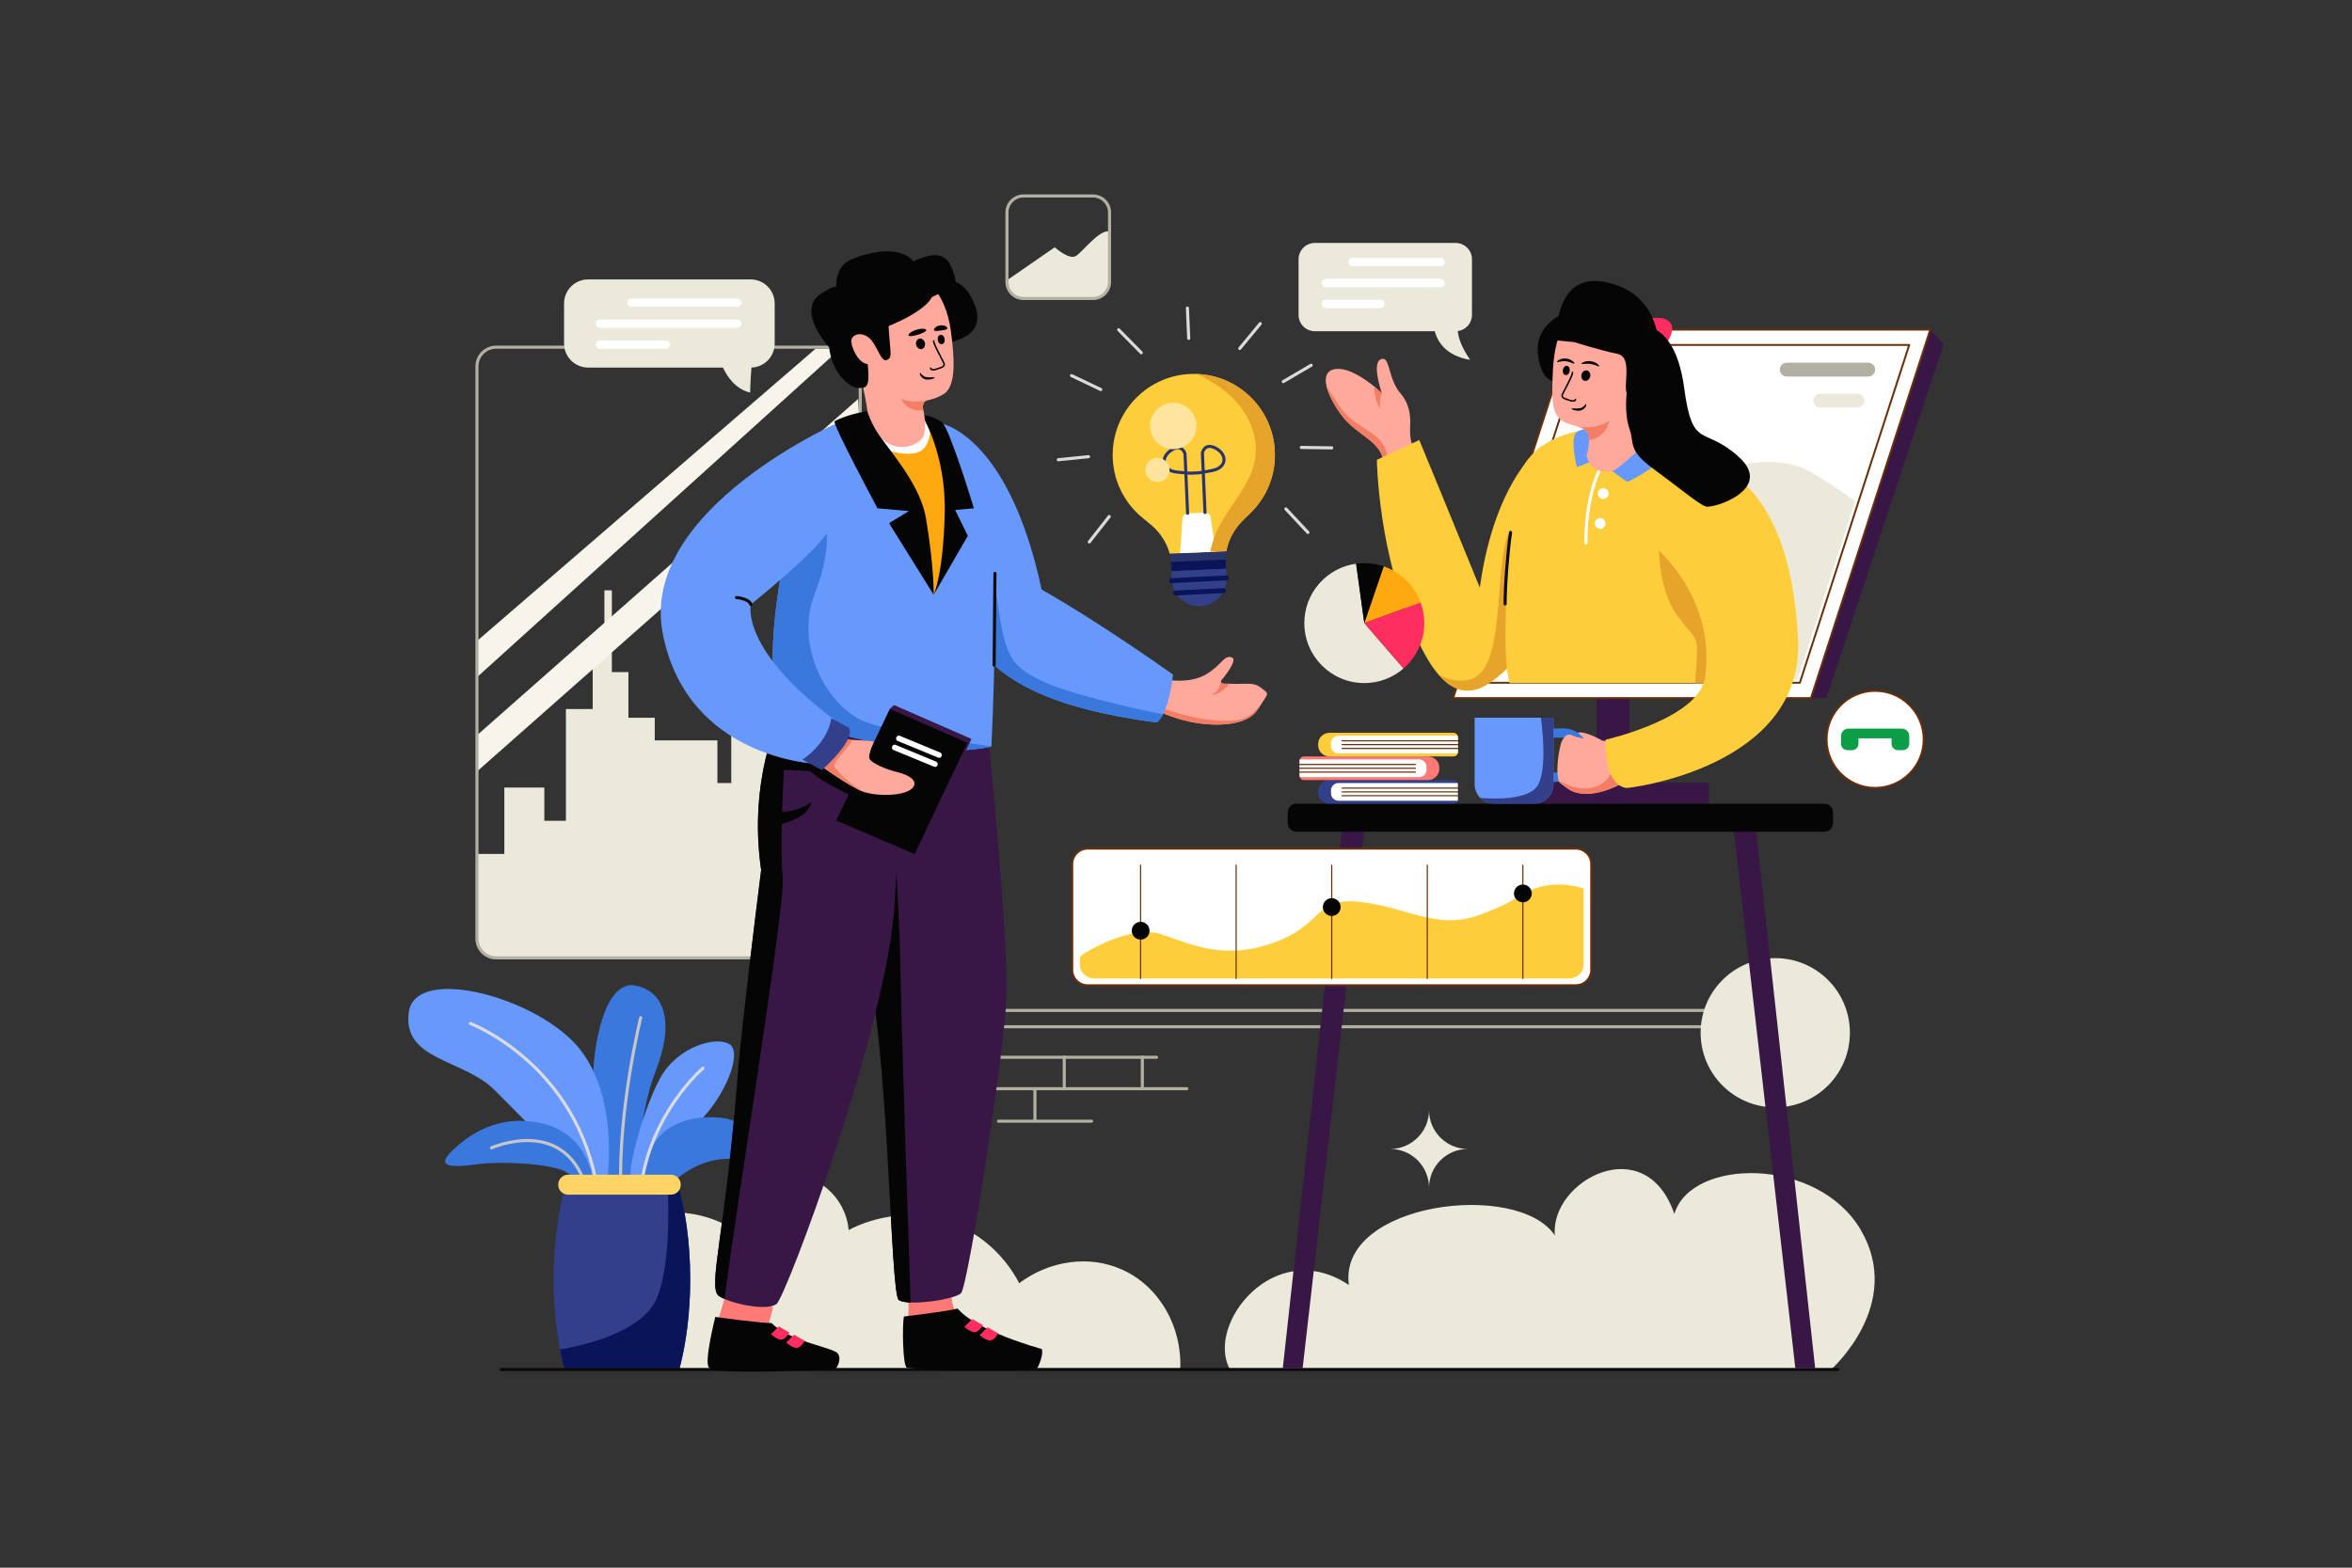 <?xml version="1.0" encoding="utf-8"?>
<!-- Generator: Adobe Illustrator 27.5.0, SVG Export Plug-In . SVG Version: 6.00 Build 0)  -->
<svg version="1.1" xmlns="http://www.w3.org/2000/svg" xmlns:xlink="http://www.w3.org/1999/xlink" x="0px" y="0px"
	 viewBox="0 0 6000 4000" style="enable-background:new 0 0 6000 4000;" xml:space="preserve">
<rect x="0" y="0" width="6000" height="4000" fill="#333333" stroke="none"/>
<g id="BG">
	
		<rect x="1000" y="-1000" transform="matrix(-1.836970e-16 1 -1 -1.836970e-16 5000 -1000)" style="fill:none;" width="4000" height="6000"/>
</g>
<g id="Layer_1">
	<g>
		<path style="fill:#EBE9DA;" d="M2830.479,590.506v128.881c0,23.385-18.96,42.346-42.346,42.346h-177.032
			c-23.385,0-42.346-18.961-42.346-42.346v-3.282l3.863-3.567l118.021-81.667c0,0,35.852,32.757,53.748,22.43
			C2761.19,643.594,2803.714,585.037,2830.479,590.506z"/>
		
			<line style="fill:none;stroke:#B2B0A1;stroke-width:7.884;stroke-linecap:round;stroke-linejoin:round;stroke-miterlimit:10;" x1="2469.404" y1="2619.709" x2="4671.363" y2="2619.709"/>
		
			<line style="fill:none;stroke:#B2B0A1;stroke-width:7.884;stroke-linecap:round;stroke-linejoin:round;stroke-miterlimit:10;" x1="2554.164" y1="2578.212" x2="4659.721" y2="2578.212"/>
		<g>
			
				<line style="fill:none;stroke:#B2B0A1;stroke-width:7.884;stroke-linecap:round;stroke-linejoin:round;stroke-miterlimit:10;" x1="2533.001" y1="2697.698" x2="2950.298" y2="2697.698"/>
			
				<line style="fill:none;stroke:#B2B0A1;stroke-width:7.884;stroke-linecap:round;stroke-linejoin:round;stroke-miterlimit:10;" x1="2525.976" y1="2777.786" x2="3027.575" y2="2777.786"/>
			
				<line style="fill:none;stroke:#B2B0A1;stroke-width:7.884;stroke-linecap:round;stroke-linejoin:round;stroke-miterlimit:10;" x1="2547.051" y1="2860.683" x2="2784.503" y2="2860.683"/>
			
				<line style="fill:none;stroke:#B2B0A1;stroke-width:7.884;stroke-linecap:round;stroke-linejoin:round;stroke-miterlimit:10;" x1="2714.954" y1="2774.625" x2="2714.954" y2="2696.645"/>
			
				<line style="fill:none;stroke:#B2B0A1;stroke-width:7.884;stroke-linecap:round;stroke-linejoin:round;stroke-miterlimit:10;" x1="2640.135" y1="2777.786" x2="2640.135" y2="2858.927"/>
			
				<line style="fill:none;stroke:#B2B0A1;stroke-width:7.884;stroke-linecap:round;stroke-linejoin:round;stroke-miterlimit:10;" x1="2914.118" y1="2696.645" x2="2914.118" y2="2777.786"/>
		</g>
		<path style="fill:#EBE9DA;" d="M1264.938,2444.034h881.313c26.624,0,48.208-21.583,48.208-48.207v-365.033l-220.282-188.195
			h-108.787v155.287h-35.293v-108.696h-159.818v-57.907h-67.193v-116.349h-42.253v-208.683h-19.027v128.922l-29.77,29.77v144.256
			h-68.408v285.039h-55.054v-84.708h-102.031v169.416h-69.812v216.88C1216.731,2422.45,1238.314,2444.034,1264.938,2444.034z"/>
		<polygon style="fill:#F7F5EB;" points="1216.731,1876.113 2189.141,1017.899 2194.458,1104.494 1216.731,1968.507 		"/>
		<polygon style="fill:#F7F5EB;" points="1216.731,1635.6 2080.438,889.906 2144.148,889.083 1216.731,1727.993 		"/>
		<circle style="fill:#EBE9DA;" cx="4528.722" cy="2635.099" r="190.406"/>
		
			<path style="fill:none;stroke:#B2B0A1;stroke-width:7.884;stroke-linecap:round;stroke-linejoin:round;stroke-miterlimit:10;" d="
			M2145.541,2444.034h-879.892c-27.017,0-48.918-21.901-48.918-48.918V934.771c0-27.017,21.901-48.918,48.918-48.918h879.892
			c27.017,0,48.918,21.901,48.918,48.918v1460.345C2194.458,2422.133,2172.557,2444.034,2145.541,2444.034z"/>
		<path style="fill:#EBE9DA;" d="M3718.89,844.766c1.321,15.689,8.357,39.882,31.545,73.379
			c-63.76-10.348-84.012-48.801-90.428-73.024h-305.735c-22.981,0-41.617-18.626-41.617-41.607V661.516
			c0-22.981,18.635-41.617,41.617-41.617h359.148c22.981,0,41.607,18.635,41.607,41.617v141.998
			C3755.028,824.643,3739.29,842.086,3718.89,844.766z"/>
		<path style="fill:#EBE9DA;" d="M3137.516,3493.628h1534.305c0,0,185.465-164.39,75.872-354.07
			c-109.593-189.68-434.158-185.465-476.309-42.151c-74.522-216.753-317.985-83.857-304.894,54.797
			c-95.192-141.909-553.981-83.582-525.485,126.454C3251.324,3152.203,3074.289,3379.82,3137.516,3493.628z"/>
		<rect x="4072.922" y="1779.478" style="fill:#381746;" width="84.302" height="272.578"/>
		<rect x="3871.299" y="1997.259" style="fill:#381746;" width="487.549" height="53.392"/>
		<path style="fill:#FFA99C;" d="M3609.06,1147.948c0,0-13.663,26.526-67.25,35.299c-3.826,0.635-7.846,1.171-12.082,1.601
			c-0.917-58.116-68.119-72.989-106.082-123.609c-20.592-27.453-35.953-56.262-40.364-78.786
			c-4.489-22.885,2.352-39.271,26.525-41.135c32-2.459,72.608,25.862,96.108,44.99c11.467,9.339,18.854,16.483,19.187,16.805
			c-0.43-1.249-30.185-86.71,2.781-87.617c17.557-0.488,14.961,54.114,45.019,88.603c29.697,34.079,24.603,75.672,24.164,92.194
			C3596.149,1131.348,3609.06,1147.948,3609.06,1147.948z"/>
		<path style="fill:#F47D65;" d="M3541.81,1183.247c-3.826,0.635-7.846,1.171-12.082,1.601
			c-0.917-58.116-68.119-72.989-106.082-123.609c-20.592-27.453-35.953-56.262-40.364-78.786
			c6.763,13.214,39.545,67.18,59.932,83.78c39.895,32.469,79.77,44.757,92.76,83.716
			C3541.078,1165.251,3542.308,1175.899,3541.81,1183.247z"/>
		<polygon style="fill:#381746;" points="4659.235,1781.119 3746.483,1781.119 4050.734,841.121 4924.129,841.121 4958.449,878.468 
					"/>
		
			<polygon style="fill:#FFFFFF;stroke:#692F0A;stroke-width:4.927;stroke-linecap:round;stroke-linejoin:round;stroke-miterlimit:10;" points="
			4924.133,841.125 4619.876,1781.117 3707.128,1781.117 3737.259,1688.028 3933.202,1082.637 4011.374,841.125 		"/>
		<path style="fill:#FF2D60;" d="M4212.075,812.279c0,0,43.175-8.635,52.427,17.887s-33.307,73.398-33.307,73.398l-38.241-60.445
			L4212.075,812.279z"/>
		
			<polygon style="fill:#FFFFFF;stroke:#692F0A;stroke-width:4.927;stroke-linecap:round;stroke-linejoin:round;stroke-miterlimit:10;" points="
			4870.463,880.165 4740.932,1280.339 4591.484,1742.076 3760.793,1742.076 4039.772,880.165 		"/>
		<path style="fill:#EBE9DA;" d="M4732.541,1278.849l-147.256,454.965h-230.221c-71.798-89.568-173.552-295.25-173.552-295.25
			l-12.701-147.373c0,0,296.843-175.513,448.565-87.926C4661.84,1228.939,4700.332,1254.933,4732.541,1278.849z"/>
		<path style="fill:#EBE9DA;" d="M2862.964,3239.616c-83.752-37.898-185-23.866-262.98,34.487
			c-10.68-20.885-61.749-115.177-177.541-156.051c-129.676-45.775-239.82,10.995-257.537,20.505
			c-7.414-84.778-81.095-146.637-159.29-140.896c-69.551,5.107-128.874,62.682-136.642,137.332
			c-118.336-70.785-268.65-48.282-355.535,48.907c-74.335,83.15-89.866,207.127-38.623,311.134h1535.989
			C3016.228,3384.384,2956.978,3282.157,2862.964,3239.616z"/>
		<g>
			<path style="fill:#3A78DD;" d="M1623.354,3026.256c0,0,3.875-178.23,49.14-293.008c45.265-114.778,29.431-200.458-49.14-218.24
				c-78.571-17.782-111.307,144.281-111.307,255.624s35.161,255.624,35.161,255.624H1623.354z"/>
			<path style="fill:#6799FC;" d="M1661.603,3033.934c0,0,58.389-108.546,124.053-174.21
				c65.663-65.663,109.625-175.632,74.363-195.99c-35.261-20.358-131.403,7.602-174.582,84.871s-83.774,228.349-76.649,261.689
				c7.125,33.34,7.125,33.34,7.125,33.34L1661.603,3033.934z"/>
			<path style="fill:#3A78DD;" d="M1712.933,3021.153c0,0,66.408-74.633,165.02-63.182s42.611-94.635-30.715-104.944
				s-192.375,6.466-203.691,145.494C1661.329,3004.987,1712.933,3021.153,1712.933,3021.153z"/>
			<path style="fill:#6799FC;" d="M1547.208,3026.256c0,0,36.373-210.209-64.26-344.563
				c-100.633-134.354-423.144-222.862-440.118-99.193c-16.974,123.669,139.184,119.141,218.884,198.841
				c79.7,79.7,250.333,252.593,250.333,252.593L1547.208,3026.256z"/>
			<path style="fill:#3A78DD;" d="M1512.047,3010.294c0,0-9.7-113.77-124.882-142.869s-195.76,30.768-236.427,71.434
				c-40.667,40.667,6.062,40.111,67.897,31.624c61.835-8.487,188.948-1.013,224.303,19.399
				c35.354,20.412,35.354,36.374,35.354,36.374L1512.047,3010.294z"/>
			
				<path style="fill:none;stroke:#DBDBDD;stroke-width:7.884;stroke-linecap:round;stroke-linejoin:round;stroke-miterlimit:10;" d="
				M1793.272,2725.541c0,0-135.732,115.21-158.768,309.202"/>
			
				<path style="fill:none;stroke:#C6C6C7;stroke-width:7.884;stroke-linecap:round;stroke-linejoin:round;stroke-miterlimit:10;" d="
				M1634.504,2596.645c0,0-57.389,230.365-50.923,437.289"/>
			
				<path style="fill:none;stroke:#C6C6C7;stroke-width:7.884;stroke-linecap:round;stroke-linejoin:round;stroke-miterlimit:10;" d="
				M1253.796,2928.856c0,0,193.991-87.296,245.723,114.778"/>
			
				<path style="fill:none;stroke:#DBDBDD;stroke-width:7.884;stroke-linecap:round;stroke-linejoin:round;stroke-miterlimit:10;" d="
				M1200.014,2611.476c0,0,274.815,103.893,325.086,428.979"/>
			<path style="fill:#323F8B;" d="M1726.156,3010.294h-279.338c-21.736,70.787-34.605,158.639-34.605,253.815
				c0,64.029,5.828,124.736,16.271,179.162c3.439,17.977,7.395,35.259,11.799,51.763h292.417
				c17.739-66.458,28.063-145.75,28.063-230.924C1760.762,3168.933,1747.892,3081.081,1726.156,3010.294z"/>
			<path style="fill:#091558;" d="M1726.156,3010.294h-23.607c3.787,70.084,7.132,220.445-26.827,301.698
				c-37.055,88.657-192.178,122.072-247.239,131.279c3.439,17.977,7.395,35.259,11.799,51.763h292.417
				c17.739-66.458,28.063-145.75,28.063-230.924C1760.762,3168.933,1747.892,3081.081,1726.156,3010.294z"/>
			<path style="fill:#FFD467;" d="M1711.456,3048.214H1449.24c-13.897,0-25.163-11.266-25.163-25.163v-0.597
				c0-13.897,11.266-25.163,25.163-25.163h262.216c13.897,0,25.163,11.266,25.163,25.163v0.597
				C1736.619,3036.948,1725.353,3048.214,1711.456,3048.214z"/>
		</g>
		
			<line style="fill:none;stroke:#0C0A0A;stroke-width:7.884;stroke-linecap:round;stroke-linejoin:round;stroke-miterlimit:10;" x1="1278.647" y1="3494.331" x2="4688.681" y2="3494.331"/>
		<path style="fill:#FFA99C;" d="M3215.434,1799.801l-0.01,0.01c-3.499,5.745-7.687,11.619-12.575,17.502
			c-32.955,39.666-127.561,37.941-197.609,16.389c-54.526-16.783-56.537-26.628-56.537-26.628l1.892-4.829l26.588-67.781
			c0,0,56.419,10.614,97.75-12.851c41.341-23.464,46.367-50.269,66.471-44.682c20.114,5.578-25.13,58.084-25.13,58.084
			s-1.577,2.03-1.636,4.218c-0.098,2.681,2.089,5.588,12.24,5.282c3.016-0.089,6.623-0.059,10.643,0.02
			c4.179,0.098,8.81,0.256,13.728,0.414c19.315,0.621,47.335-4.21,61.891,7.411
			C3240.485,1772.001,3235.577,1766.827,3215.434,1799.801z"/>
		<path style="fill:#F47D65;" d="M3215.424,1799.811c-3.499,5.745-7.687,11.619-12.575,17.502
			c-32.955,39.666-127.561,37.941-197.609,16.389c-54.526-16.783-56.537-26.628-56.537-26.628l1.892-4.829
			c28.48,9.697,78.907,26.037,106.126,29.919c23.632,3.38,70.897,12.114,107.255,3.515
			C3188.144,1829.964,3205.323,1809.916,3215.424,1799.811z"/>
		<path style="fill:#FF7976;" d="M2437.367,3346.099c-8.324,9.803-25.587,6.055-49.528,13.699
			c-25.528,8.156-50.28,13.038-71.657,3.161c5.257-32.177-4.579-96.809-4.579-96.809l113.808-14.753
			C2425.412,3251.397,2421.513,3319.24,2437.367,3346.099z"/>
		<path style="fill:#FF7976;" d="M1850.762,3305.353l-21.778,73.062c0,0,99.055,32.316,120.833,34.424
			c13.348-38.639,22.481-77.98,22.481-77.98L1850.762,3305.353z"/>
		<path style="fill:#FFFFFF;" d="M2175.531,1098.97c0,0,22.481,64.632,99.758,70.72c77.277,6.089,85.239-35.36,85.239-35.36
			l-10.772-51.284l-179.845-16.392L2175.531,1098.97z"/>
		<g>
			<path style="fill:#29346D;" d="M3128.491,1406.359l-144.654,6.275c1.711,6.674,2.91,13.726,3.426,21.129l139.645-6.058
				C3126.78,1420.285,3127.365,1413.156,3128.491,1406.359z"/>
			<path style="fill:#091558;" d="M2987.264,1433.763c0.01,0.15,0.025,0.297,0.035,0.447c0.51,7.818,0.931,15.534,1.275,23.035
				l139.062-6.033c-0.306-7.503-0.556-15.227-0.724-23.059c-0.003-0.15-0.001-0.299-0.004-0.448L2987.264,1433.763z"/>
			<path style="fill:#FECD3B;" d="M3194.489,1304.349c-7.442,7.734-26.895,25.833-33.717,34.057
				c-11.29,13.635-27.229,37.462-32.278,67.95l-40.893,1.778l-103.765,4.498c-7.673-29.936-25.615-52.296-38.043-64.901
				c-7.505-7.606-28.496-23.941-36.572-31.006c-43.147-37.728-70.502-93.114-70.756-154.948
				c-0.475-114.268,91.771-207.296,206.053-207.777c2.841-0.007,5.661,0.034,8.476,0.141
				c110.363,3.983,198.832,94.485,199.31,205.916C3252.527,1216.066,3230.48,1266.946,3194.489,1304.349z"/>
			<path style="fill:#323F8B;" d="M3128.713,1472.741c2.256,38.834-27.75,71.98-66.609,73.666
				c-38.507,1.671-71.037-28.192-72.702-66.575c-0.015-0.352-0.03-0.694-0.036-1.046c-0.195-6.907-0.46-14.126-0.792-21.542
				l139.062-6.033C3127.948,1458.629,3128.309,1465.843,3128.713,1472.741z"/>
			<path style="fill:#FFFFFF;" d="M3101.58,1407.526l-90.83,3.94l5.777-91.595c0.342-5.413,8.113-9.962,17.73-10.379l35.073-1.521
				c9.618-0.417,17.754,3.442,18.563,8.805L3101.58,1407.526z"/>
			
				<path style="fill:none;stroke:#29346D;stroke-width:7.884;stroke-linecap:round;stroke-linejoin:round;stroke-miterlimit:10;" d="
				M3073.985,1307.769l-6.586-151.825c0,0,4.766-27.496,33.871-12.334c29.105,15.162,30.378,49.198-9.27,57.018
				c-39.648,7.82-41.596,6.034-41.596,6.034l-6.067,0.263c0,0-1.786,1.948-41.962-2.409s-41.856-38.375-14.173-56.001
				c27.683-17.625,34.812,9.355,34.812,9.355l6.586,151.825"/>
			
				<line style="fill:none;stroke:#DBDBDD;stroke-width:7.884;stroke-linecap:round;stroke-linejoin:round;stroke-miterlimit:10;" x1="3032.476" y1="863.424" x2="3029.119" y2="786.048"/>
			
				<line style="fill:none;stroke:#DBDBDD;stroke-width:7.884;stroke-linecap:round;stroke-linejoin:round;stroke-miterlimit:10;" x1="3162.65" y1="889.083" x2="3215.059" y2="825.687"/>
			
				<line style="fill:none;stroke:#DBDBDD;stroke-width:7.884;stroke-linecap:round;stroke-linejoin:round;stroke-miterlimit:10;" x1="3273.658" y1="973.715" x2="3344.892" y2="931.864"/>
			
				<line style="fill:none;stroke:#DBDBDD;stroke-width:7.884;stroke-linecap:round;stroke-linejoin:round;stroke-miterlimit:10;" x1="3319.705" y1="1141.667" x2="3397.274" y2="1142.774"/>
			
				<line style="fill:none;stroke:#DBDBDD;stroke-width:7.884;stroke-linecap:round;stroke-linejoin:round;stroke-miterlimit:10;" x1="3280.291" y1="1298.419" x2="3336.569" y2="1358.59"/>
			
				<line style="fill:none;stroke:#DBDBDD;stroke-width:7.884;stroke-linecap:round;stroke-linejoin:round;stroke-miterlimit:10;" x1="2911.39" y1="899.983" x2="2853.688" y2="841.364"/>
			
				<line style="fill:none;stroke:#DBDBDD;stroke-width:7.884;stroke-linecap:round;stroke-linejoin:round;stroke-miterlimit:10;" x1="2808.128" y1="993.91" x2="2733.538" y2="958.385"/>
			
				<line style="fill:none;stroke:#DBDBDD;stroke-width:7.884;stroke-linecap:round;stroke-linejoin:round;stroke-miterlimit:10;" x1="2776.799" y1="1165.219" x2="2699.617" y2="1173.039"/>
			
				<line style="fill:none;stroke:#DBDBDD;stroke-width:7.884;stroke-linecap:round;stroke-linejoin:round;stroke-miterlimit:10;" x1="2829.64" y1="1317.968" x2="2778.783" y2="1382.788"/>
			<path style="fill:#E7A42A;" d="M3194.489,1304.349c-7.442,7.734-26.895,25.833-33.717,34.057
				c-11.29,13.635-27.229,37.462-32.278,67.95l-40.893,1.778c18.981-114.965,140.611-174.923,111.528-297.969
				c-19.741-83.524-92.209-131.343-146.135-156.025c110.363,3.983,198.832,94.485,199.31,205.916
				C3252.527,1216.066,3230.48,1266.946,3194.489,1304.349z"/>
			<circle style="fill:#FFE49F;" cx="2992.984" cy="1086.874" r="59.203"/>
			<circle style="fill:#FFE49F;" cx="2952.541" cy="1199.151" r="30.905"/>
			<path style="fill:#091558;" d="M3128.646,1480.768l-139.694,7.108c-3.467,0.176-6.421-2.491-6.598-5.959v0
				c-0.176-3.467,2.491-6.421,5.959-6.598l139.694-7.108c3.467-0.176,6.421,2.491,6.598,5.959v0
				C3134.781,1477.638,3132.113,1480.592,3128.646,1480.768z"/>
			<path style="fill:#091558;" d="M3121.763,1513.182l-122.437,6.23c-3.33,0.17-6.167-2.393-6.337-5.723l-0.025-0.496
				c-0.169-3.33,2.393-6.167,5.723-6.337l122.437-6.23c3.33-0.169,6.167,2.393,6.337,5.723l0.025,0.496
				C3127.656,1510.176,3125.094,1513.013,3121.763,1513.182z"/>
		</g>
		<g>
			<path style="fill:#EBE9DA;" d="M1914.941,712.982h-414.697c-33.851,0-61.292,27.441-61.292,61.292v102.291
				c0,33.85,27.441,61.292,61.292,61.292h344.232c9.06,20.286,29.597,53.859,69.054,63.933c0.604-25.365,2.098-47.759,3.462-63.985
				c32.9-1.084,59.242-28.077,59.242-61.24V774.273C1976.233,740.423,1948.791,712.982,1914.941,712.982z"/>
			<g>
				<path style="fill:#FFFFFF;" d="M1880.795,782.942h-269.716c-5.857,0-10.604-4.748-10.604-10.604v0
					c0-5.857,4.748-10.604,10.604-10.604h269.716c5.857,0,10.604,4.748,10.604,10.604v0
					C1891.399,778.194,1886.651,782.942,1880.795,782.942z"/>
				<path style="fill:#FFFFFF;" d="M1880.795,836.424h-350.401c-5.857,0-10.604-4.748-10.604-10.604v0
					c0-5.857,4.748-10.604,10.604-10.604h350.401c5.857,0,10.604,4.748,10.604,10.604v0
					C1891.399,831.677,1886.651,836.424,1880.795,836.424z"/>
				<path style="fill:#FFFFFF;" d="M1698.679,889.906h-168.284c-5.857,0-10.604-4.748-10.604-10.604l0,0
					c0-5.857,4.748-10.604,10.604-10.604h168.284c5.857,0,10.604,4.748,10.604,10.604l0,0
					C1709.283,885.159,1704.535,889.906,1698.679,889.906z"/>
			</g>
		</g>
		<g id="Artwork_71_1_">
			<g>
				<path style="fill:#EBE9DA;" d="M3645.475,2832.536L3645.475,2832.536c0,54.718-44.358,99.076-99.076,99.076v0
					c54.718,0,99.076,44.358,99.076,99.076h0c0-54.718,44.358-99.076,99.076-99.076v0
					C3689.833,2931.612,3645.475,2887.254,3645.475,2832.536z"/>
			</g>
		</g>
		<path style="fill:#050505;" d="M2305.996,3359.095c0,0,113.808-13.348,136.991-20.373
			c49.177,59.012,214.62,103.271,214.62,103.271s6.323,13.699-11.592,49.528c-118.023,11.592-321.052,1.756-332.292-1.756
			C2302.483,3486.251,2301.429,3378.415,2305.996,3359.095z"/>
		<path style="fill:#050505;" d="M1824.769,3360.149c0,0,120.131,16.86,143.314,15.455c47.771,48.474,158.77,62.524,169.307,77.98
			c10.538,15.455-3.161,37.233-5.269,37.936c-2.108,0.702-301.381,20.022-323.511-2.108
			C1795.235,3476.037,1824.769,3360.149,1824.769,3360.149z"/>
		<path style="fill:#FF2D60;" d="M2519.211,3386.494l-20.022,20.022c0,0,12.646,11.592,24.237,13.699
			c11.592,2.108,23.183-17.914,23.183-17.914L2519.211,3386.494z"/>
		<path style="fill:#FF2D60;" d="M2480.221,3365.418l-20.022,20.022c0,0,12.645,11.592,24.237,13.699
			c11.592,2.108,23.183-17.914,23.183-17.914L2480.221,3365.418z"/>
		<path style="fill:#FF2D60;" d="M2025.69,3405.462l-20.022,20.022c0,0,12.645,11.592,24.237,13.699
			c11.592,2.108,23.183-17.914,23.183-17.914L2025.69,3405.462z"/>
		<path style="fill:#FF2D60;" d="M1986.7,3384.386l-20.022,20.022c0,0,12.645,11.592,24.237,13.699
			c11.592,2.107,23.183-17.914,23.183-17.914L1986.7,3384.386z"/>
		<path style="fill:#FECD3B;" d="M3940.167,1386.647c-1.795,120.964-12.238,245.901-46.141,273.021
			c-57.95,46.366-136.179,165.134-225.036,60.751c-17.81-20.924-36.05-50.816-54.632-92.058
			c-99.143-211.373-101.954-454.99-101.954-454.99l108.209-50.65c0,0,105.057,254.869,154.448,376.614
			c38.266-277.959,159.318-362.834,159.318-362.834S3942.061,1259.378,3940.167,1386.647z"/>
		<path style="fill:#E7A42A;" d="M3940.167,1386.647c-1.795,120.964-12.238,245.901-46.141,273.021
			c-57.95,46.366-136.179,165.134-225.036,60.751c27.277,15,57.13,22.026,86.593,11.252
			c97.054-35.484,44.872-347.503,110.62-395.508C3886.814,1321.114,3913.584,1344.536,3940.167,1386.647z"/>
		<path style="fill:#FECD3B;" d="M4553.314,1743.148h-702.218c-5.797-19.206-8.861-49.479-10.071-85.568
			c-4.753-142.708,19.616-376.37,19.616-376.37c4.684-105.057,71.954-160.557,160.499-180.114
			c95.571-21.119,215.931-0.361,309.101,45.146c68.08,33.249,121.248,130.753,161.006,238.981
			C4543.213,1526.632,4551.918,1685.032,4553.314,1743.148z"/>
		<path style="fill:#6799FC;" d="M4059.605,1177.546l-36.872,14.61c0,0-20.175-77.223,0.696-90.441
			c20.871-13.218,54.96-6.261,54.96-6.261L4059.605,1177.546z"/>
		<path style="fill:#E7A42A;" d="M4328.151,1684.71c4.167-66.782-4.177-52.172-50.093-114.787
			c-45.917-62.615-45.917-164.88-45.917-164.88l259.105-19.821c51.967,141.41,60.672,299.81,62.068,357.926h-228.871
			C4325.37,1726.216,4326.756,1706.971,4328.151,1684.71z"/>
		<path style="fill:#FFA99C;" d="M4087.636,1889.829c0,0-42.363-25.19-63.098-20.439c-20.736,4.751,13.843,39.33,13.843,39.33
			L4087.636,1889.829z"/>
		<path style="fill:#3A78DD;" d="M4047.438,1897.203c-4.81-11.364-12.813-20.997-22.9-27.813
			c-10.079-6.817-22.309-10.812-35.366-10.807h-47.238c-6.493,0-11.757,5.264-11.757,11.757c0,6.493,5.264,11.757,11.757,11.757v0
			h47.238c5.517,0.002,10.713,1.112,15.459,3.117c7.114,3.006,13.204,8.059,17.489,14.406c4.285,6.354,6.773,13.935,6.778,22.203
			v9.534c-0.002,5.517-1.112,10.713-3.117,15.459c-3.007,7.114-8.06,13.204-14.406,17.489c-6.355,4.285-13.935,6.773-22.203,6.778
			h-92.521c-6.493,0-11.757,5.264-11.757,11.757c0,6.493,5.264,11.757,11.757,11.757l92.521,0
			c8.699,0.002,17.047-1.769,24.619-4.974c11.364-4.809,20.997-12.812,27.813-22.899c6.818-10.079,10.813-22.309,10.808-35.366
			v-9.534C4052.414,1913.124,4050.643,1904.776,4047.438,1897.203z"/>
		<path style="fill:#6799FC;" d="M3962.935,1831.212v169.532c0,27.564-22.341,49.905-49.905,49.905h-101.337
			c-13.846,0-26.371-5.637-35.418-14.743c-8.948-9.017-14.486-21.444-14.486-35.162v-169.532H3962.935z"/>
		<path style="fill:#FFA99C;" d="M4150.233,1991.726c0,0-98.351,63.189-155.962,16.822c-6.987-5.617-16.503-9.906-18.507-17.926
			c-9.007-36.038,5.98-92.708,5.98-92.708s9.915-32.685,29.388-21.44c19.473,11.234,101.16,15.147,108.186,15.147
			c2.779,0,8.199,15.639,13.728,34.571C4141.502,1955.126,4150.233,1991.726,4150.233,1991.726z"/>
		<path style="fill:#F47D65;" d="M4150.233,1991.726c0,0-98.351,63.189-155.962,16.822c-6.987-5.617-13.117-11.658-18.507-17.926
			c37.959,24.014,79.38,27.077,107.574,10.797c38.385-22.164,24.26-51.984,42.653-75.868c1.316-1.71,4.523,0.227,7.056,0.641
			C4141.502,1955.126,4150.233,1991.726,4150.233,1991.726z"/>
		<path style="fill:#FECD3B;" d="M4148.217,2010.552c-59.082-10.189-52.177-123.216-52.177-123.216s250.888-56.532,254.421-166.732
			c24.085-191.054-118.32-315.561-118.32-315.561l131.485-235.849c3.854,10.959,45.194,23.305,91.375,69.466
			c0,0,0.02,0.01,0.02,0.02c57.511,57.491,120.915,167.51,131.924,392.463C4602.946,1958.121,4155.097,2011.733,4148.217,2010.552z"
			/>
		<path style="fill:#050505;" d="M3998.384,795.606c0,0-84.875,27.828-75.135,108.529s54.265,72.353,57.047,66.787
			c2.783-5.566,26.437-136.357,26.437-136.357L3998.384,795.606z"/>
		<path style="fill:#FFA99C;" d="M4200.138,1032.147l-1.396,118.271c0,0-56.701,53.217-101.222,53.217
			c-44.521,0-50.094-41.74-50.094-41.74s6.568-20.475,6.148-39.173c-0.263-11.74-3.279-22.788-12.404-27.618
			c-5.465-2.889-10.833-4.928-16.044-6.558c-0.01,0-0.02,0-0.029-0.01c-17.371-5.446-31.897-7.533-44.804-18.825
			c-22.262-19.477-21.798-55.654-19.018-120.582c2.744-64.087,21.8-200.826,149.81-175.783
			C4239.097,798.386,4200.138,1032.147,4200.138,1032.147z"/>
		<path style="fill:#6799FC;" d="M4112.478,1201.895c0,0,32.002,23.654,38.959,27.828c51.482-23.654,99.485-64.004,99.485-64.004
			l-37.568-48.699C4213.354,1117.02,4127.435,1200.156,4112.478,1201.895z"/>
		<path style="fill:#050505;" d="M4015.081,872.829c0,0,66.787,20.871,111.66,30.263s3.478,106.442,31.653,106.442
			s69.571-28.176,69.571-32.35s50.09-221.928-133.575-257.757c-133.58-26.058-124.182,149.228-124.182,149.228L4015.081,872.829z"/>
		<path style="fill:#050505;" d="M4192.832,832.13c0,0,81.396-6.261,103.311,156.532s49.047,94.963,139.836,177.403
			c90.789,82.44-65.744,132.531-84.528,126.27c-18.784-6.261-67.831-48.003-133.574-96.007s-47.934-64.013-60.526-100.529
			c-27.828-80.701,15.653-195.84,15.653-195.84L4192.832,832.13z"/>
		<path style="fill:#F47D65;" d="M4105.521,1073.422c-7.827,32.869-31.256,46.849-51.946,49.299
			c-0.263-11.74-3.279-22.788-12.404-27.618c-5.465-2.889-10.833-4.928-16.044-6.558
			C4029.207,1089.189,4068.881,1098.004,4105.521,1073.422z"/>
		<g>
			<g>
				<g>
					<g>
						<g>
							<g>
								<g>
									<path style="fill:#060606;" d="M4034.212,928.137c-0.174-0.456,0.303-1.101,1.353-1.889
										c0.524-0.394,1.192-0.823,1.99-1.281c0.401-0.221,0.825-0.482,1.299-0.688c0.477-0.196,0.986-0.396,1.525-0.598
										c4.234-1.747,10.789-3.04,17.934-1.989c0.885,0.148,1.758,0.294,2.622,0.439c0.859,0.156,1.682,0.424,2.5,0.637
										c1.644,0.401,3.149,1.048,4.588,1.608c2.823,1.276,5.232,2.673,7.045,4.143c3.685,2.853,5.153,5.549,4.481,6.228
										c-0.685,0.721-3.107-0.421-6.993-1.905c-1.913-0.788-4.232-1.557-6.775-2.349c-1.3-0.318-2.622-0.761-4.048-1.01
										c-0.708-0.136-1.414-0.341-2.15-0.448c-0.737-0.111-1.481-0.224-2.235-0.338c-6.039-0.895-11.663-0.556-15.819-0.15
										c-0.506,0.025-1.007,0.05-1.506,0.075c-0.478,0.026-0.919,0.104-1.344,0.135c-0.846,0.079-1.594,0.112-2.226,0.096
										C4035.188,928.82,4034.385,928.593,4034.212,928.137z"/>
								</g>
							</g>
						</g>
					</g>
					
						<ellipse transform="matrix(0.247 -0.969 0.969 0.247 2118.05 4641.242)" style="fill:#050505;" cx="4044.811" cy="958.045" rx="13.561" ry="11.354"/>
					<g>
						<g>
							<g>
								<g>
									<path style="fill:#060606;" d="M4016.298,927.789c-0.658,0.778-3.179-0.355-6.959-1.947
										c-1.901-0.775-4.119-1.672-6.622-2.406c-2.5-0.739-5.274-1.311-8.223-1.601c-5.905-0.582-11.376,0.219-15.391,1.001
										c-4.031,0.769-6.623,1.429-7.156,0.604c-0.538-0.803,1.364-3.148,5.465-5.309c2.042-1.081,4.641-2.081,7.667-2.746
										c3.023-0.642,6.487-0.954,10.09-0.588c3.603,0.351,6.967,1.28,9.811,2.53c2.853,1.246,5.179,2.794,6.964,4.248
										C4015.498,924.543,4016.903,927.089,4016.298,927.789z"/>
								</g>
							</g>
						</g>
					</g>
					
						<ellipse transform="matrix(0.164 -0.987 0.987 0.164 2405.964 4732.001)" style="fill:#050505;" cx="3993.999" cy="946.921" rx="11.837" ry="8.745"/>
					
						<path style="fill:none;stroke:#050505;stroke-width:3.942;stroke-linecap:round;stroke-linejoin:round;stroke-miterlimit:10;" d="
						M4019.225,1019.113c-1.965,9.237-21.815-0.147-21.815-0.147s-15.723-2.944-11.803-12.215
						c3.919-9.271,27.38-50.105,25.843-56.55"/>
				</g>
			</g>
			<g>
				<g>
					<g>
						<g>
							<path style="fill:#060606;" d="M4045.514,1030.653c0.209,0.004,0.403,0.161,0.58,0.48c0.184,0.319,0.34,0.798,0.4,1.44
								c0.151,1.262-0.134,3.274-1.362,5.318c-1.18,2.041-3.26,3.893-5.071,5.514l-0.171,0.156l-0.235,0.196l-0.479,0.392
								c-0.318,0.274-0.666,0.49-1.013,0.726c-0.345,0.244-0.709,0.443-1.078,0.644c-0.367,0.213-0.745,0.393-1.129,0.561
								c-1.536,0.694-3.17,1.168-4.829,1.473c-3.326,0.605-6.429,0.529-9.171,0.235c-2.747-0.298-5.142-0.856-7.106-1.464
								c-3.926-1.231-6.124-2.682-5.891-3.479c0.232-0.809,2.736-0.853,6.608-0.746c1.934,0.047,4.211,0.136,6.688,0.112
								c2.47-0.022,5.16-0.138,7.778-0.619c1.306-0.24,2.525-0.564,3.609-0.979c0.274-0.1,0.542-0.204,0.788-0.328
								c0.254-0.115,0.51-0.224,0.735-0.36c0.23-0.131,0.477-0.242,0.68-0.392l0.32-0.206l0.161-0.101l0.212-0.153
								c2.291-1.602,3.99-2.64,5.193-3.788C4044.126,1033.11,4044.597,1030.627,4045.514,1030.653z"/>
						</g>
					</g>
				</g>
			</g>
		</g>
		<path style="fill:#F47D65;" d="M3523.219,1043.975c-15.683-16.747-17.42-44.775-17.303-57.666
			c11.467,9.339,18.854,16.483,19.187,16.805C3525.103,1003.113,3514.875,1028.663,3523.219,1043.975z"/>
		<polygon style="fill:#381746;" points="3424.144,2111.068 3272.4,3491.521 3322.981,3491.521 3480.346,2115.878 		"/>
		<polygon style="fill:#381746;" points="4478.855,2111.068 4630.6,3491.521 4580.018,3491.521 4422.654,2115.878 		"/>
		
			<path style="fill:none;stroke:#0C0A0A;stroke-width:7.884;stroke-linecap:round;stroke-linejoin:round;stroke-miterlimit:10;" d="
			M3839.614,1540.973c-0.055-49.469,6.953-137.531,13.907-182.383"/>
		
			<path style="fill:none;stroke:#FFFFFF;stroke-width:7.884;stroke-linecap:round;stroke-linejoin:round;stroke-miterlimit:10;" d="
			M4078.389,1203.634c0,0-32.875,64.125-32.875,181.588"/>
		
			<circle style="fill:#FFFFFF;stroke:#692F0A;stroke-width:4.927;stroke-linecap:round;stroke-linejoin:round;stroke-miterlimit:10;" cx="4783.521" cy="1886.507" r="123.801"/>
		<path style="fill:#0B9E47;" d="M4825.365,1897.816v-13.948h-84.44v13.948c0,8.952-7.257,16.21-16.209,16.21h-12.063
			c-8.952,0-16.209-7.257-16.209-16.21v-19.602c0-10.618,8.607-19.225,19.225-19.225h135.708c10.618,0,19.225,8.607,19.225,19.225
			v19.602c0,8.952-7.257,16.21-16.209,16.21h-12.817C4832.622,1914.025,4825.365,1906.768,4825.365,1897.816z"/>
		<g>
			<path style="fill:#FFFFFF;" d="M3675.601,679.145h-225.538c-5.457,0-9.881-4.424-9.881-9.881v-1.447
				c0-5.457,4.424-9.881,9.881-9.881h225.538c5.457,0,9.881,4.424,9.881,9.881v1.447
				C3685.482,674.721,3681.058,679.145,3675.601,679.145z"/>
			<path style="fill:#FFFFFF;" d="M3675.601,732.627h-293.569c-5.457,0-9.881-4.424-9.881-9.881v-1.447
				c0-5.457,4.424-9.881,9.881-9.881h293.569c5.457,0,9.881,4.424,9.881,9.881v1.447
				C3685.482,728.203,3681.058,732.627,3675.601,732.627z"/>
			<path style="fill:#FFFFFF;" d="M3522.046,786.109h-140.014c-5.457,0-9.881-4.424-9.881-9.881v-1.447
				c0-5.457,4.424-9.881,9.881-9.881h140.014c5.457,0,9.881,4.424,9.881,9.881v1.447
				C3531.927,781.685,3527.503,786.109,3522.046,786.109z"/>
		</g>
		<path style="fill:#B2B0A1;" d="M4765.873,960.794h-207.86c-9.747,0-17.648-7.902-17.648-17.649l0,0
			c0-9.747,7.901-17.649,17.648-17.649h207.86c9.748,0,17.649,7.902,17.649,17.649l0,0
			C4783.521,952.893,4775.62,960.794,4765.873,960.794z"/>
		<path style="fill:#EBE9DA;" d="M4738.475,1039.828h-95.106c-9.747,0-17.649-7.902-17.649-17.649l0,0
			c0-9.747,7.902-17.649,17.649-17.649h95.106c9.747,0,17.648,7.902,17.648,17.649l0,0
			C4756.123,1031.926,4748.222,1039.828,4738.475,1039.828z"/>
		<path style="fill:#F47D65;" d="M3137.522,1744.536c-12.417,13.087-34.176,32.954-46.14,26.046
			c18.734-3.282,23.247-31.348,23.247-31.348h0.01c-0.098,2.681,2.089,5.588,12.24,5.282
			C3129.895,1744.427,3133.501,1744.457,3137.522,1744.536z"/>
		<path style="fill:#050505;" d="M4653.937,2122.308H3307.144c-12.205,0-22.099-9.894-22.099-22.099v-27.459
			c0-12.205,9.894-22.099,22.099-22.099h1346.793c12.205,0,22.099,9.894,22.099,22.099v27.459
			C4676.036,2112.414,4666.142,2122.308,4653.937,2122.308z"/>
		<circle style="fill:#FFFFFF;" cx="4089.763" cy="1259.281" r="13.718"/>
		<circle style="fill:#FFFFFF;" cx="4082.073" cy="1335.621" r="13.718"/>
		<path style="fill:#323F8B;" d="M3962.935,1831.212v169.532c0,27.564-22.341,49.905-49.905,49.905h-101.337
			c-13.846,0-26.371-5.637-35.418-14.743c27.623,2.375,126.368,7.756,148.069-34.433c21.976-42.74,9.993-144.402,6.484-170.261
			H3962.935z"/>
		<g>
			<path style="fill:#323F8B;" d="M3719.146,2001.322v38.373c0,1.219-0.201,2.384-0.572,3.476
				c-1.441,4.356-5.542,7.482-10.375,7.482h-316.733c-15.955,0-28.889-12.934-28.889-28.889v-2.5
				c0-15.955,12.934-28.889,28.889-28.889h316.733c4.843,0,8.934,3.126,10.375,7.471
				C3718.944,1998.938,3719.146,2000.103,3719.146,2001.322z"/>
			<path style="fill:#FFFFFF;" d="M3719.146,2001.322v38.373c0,1.219-0.201,2.384-0.572,3.476h-304.091
				c-10.587,0-19.171-8.573-19.171-19.16v-6.994c0-10.587,8.584-19.171,19.171-19.171h304.091
				C3718.944,1998.938,3719.146,2000.103,3719.146,2001.322z"/>
			
				<line style="fill:none;stroke:#692F0A;stroke-width:2.956;stroke-linecap:round;stroke-linejoin:round;stroke-miterlimit:10;" x1="3423.766" y1="2010.761" x2="3719.146" y2="2010.761"/>
			
				<line style="fill:none;stroke:#692F0A;stroke-width:2.956;stroke-linecap:round;stroke-linejoin:round;stroke-miterlimit:10;" x1="3423.766" y1="2020.514" x2="3719.146" y2="2020.514"/>
			
				<line style="fill:none;stroke:#692F0A;stroke-width:2.956;stroke-linecap:round;stroke-linejoin:round;stroke-miterlimit:10;" x1="3423.766" y1="2030.267" x2="3719.146" y2="2030.267"/>
		</g>
		<g>
			<path style="fill:#FF7976;" d="M3315.274,1941.044v38.373c0,1.219,0.201,2.384,0.572,3.476c1.441,4.356,5.542,7.482,10.375,7.482
				h316.733c15.955,0,28.889-12.934,28.889-28.889v-2.5c0-15.955-12.934-28.889-28.889-28.889h-316.733
				c-4.843,0-8.934,3.126-10.375,7.471C3315.475,1938.66,3315.274,1939.826,3315.274,1941.044z"/>
			<path style="fill:#FFFFFF;" d="M3315.274,1941.044v38.373c0,1.219,0.201,2.384,0.572,3.476h304.091
				c10.587,0,19.171-8.573,19.171-19.16v-6.994c0-10.587-8.584-19.171-19.171-19.171h-304.091
				C3315.475,1938.66,3315.274,1939.826,3315.274,1941.044z"/>
			
				<line style="fill:none;stroke:#692F0A;stroke-width:2.956;stroke-linecap:round;stroke-linejoin:round;stroke-miterlimit:10;" x1="3610.654" y1="1950.483" x2="3315.274" y2="1950.483"/>
			
				<line style="fill:none;stroke:#692F0A;stroke-width:2.956;stroke-linecap:round;stroke-linejoin:round;stroke-miterlimit:10;" x1="3610.654" y1="1960.236" x2="3315.274" y2="1960.236"/>
			
				<line style="fill:none;stroke:#692F0A;stroke-width:2.956;stroke-linecap:round;stroke-linejoin:round;stroke-miterlimit:10;" x1="3610.654" y1="1969.989" x2="3315.274" y2="1969.989"/>
		</g>
		<g>
			<path style="fill:#FECD3B;" d="M3719.146,1880.766v38.373c0,1.219-0.201,2.384-0.572,3.476
				c-1.441,4.356-5.542,7.482-10.375,7.482h-316.733c-15.955,0-28.889-12.934-28.889-28.889v-2.5
				c0-15.955,12.934-28.889,28.889-28.889h316.733c4.843,0,8.934,3.126,10.375,7.471
				C3718.944,1878.382,3719.146,1879.548,3719.146,1880.766z"/>
			<path style="fill:#FFFFFF;" d="M3719.146,1880.766v38.373c0,1.219-0.201,2.384-0.572,3.476h-304.091
				c-10.587,0-19.171-8.573-19.171-19.16v-6.994c0-10.587,8.584-19.171,19.171-19.171h304.091
				C3718.944,1878.382,3719.146,1879.548,3719.146,1880.766z"/>
			
				<line style="fill:none;stroke:#692F0A;stroke-width:2.956;stroke-linecap:round;stroke-linejoin:round;stroke-miterlimit:10;" x1="3423.766" y1="1890.205" x2="3719.146" y2="1890.205"/>
			
				<line style="fill:none;stroke:#692F0A;stroke-width:2.956;stroke-linecap:round;stroke-linejoin:round;stroke-miterlimit:10;" x1="3423.766" y1="1899.958" x2="3719.146" y2="1899.958"/>
			
				<line style="fill:none;stroke:#692F0A;stroke-width:2.956;stroke-linecap:round;stroke-linejoin:round;stroke-miterlimit:10;" x1="3423.766" y1="1909.711" x2="3719.146" y2="1909.711"/>
		</g>
		<g>
			<path style="fill:#FFA810;" d="M3623.999,1537.12c-15.854-43.15-50.595-77.175-94.203-92.061l-49.45,144.824L3623.999,1537.12z"
				/>
			<path style="fill:#EBE9DA;" d="M3459.448,1438.313c-74.609,10.192-132.098,74.162-132.098,151.57
				c0,84.497,68.499,152.996,152.996,152.996c38.266,0,73.25-14.048,100.078-37.269l-100.078-115.727L3459.448,1438.313z"/>
			<path style="fill:#FF2D60;" d="M3633.342,1589.883c0-18.543-3.301-36.315-9.344-52.763l-143.653,52.763l100.078,115.727
				C3612.836,1677.556,3633.342,1636.114,3633.342,1589.883z"/>
			<path style="fill:#050505;" d="M3529.796,1445.059c-15.512-5.295-32.145-8.172-49.45-8.172c-7.09,0-14.064,0.493-20.898,1.427
				l20.898,151.57L3529.796,1445.059z"/>
		</g>
		
			<path style="fill:none;stroke:#B2B0A1;stroke-width:7.884;stroke-linecap:round;stroke-linejoin:round;stroke-miterlimit:10;" d="
			M2830.479,542.356v177.032c0,23.385-18.96,42.346-42.346,42.346h-177.032c-23.385,0-42.346-18.961-42.346-42.346V542.356
			c0-23.395,18.961-42.356,42.346-42.356h177.032C2811.519,500,2830.479,518.961,2830.479,542.356z"/>
		
			<path style="fill:#FFFFFF;stroke:#692F0A;stroke-width:4.927;stroke-linecap:round;stroke-linejoin:round;stroke-miterlimit:10;" d="
			M4059.144,2204.536v270.1c0,21.641-17.542,39.183-39.173,39.183H2774.58c-21.641,0-39.183-17.542-39.183-39.183v-270.1
			c0-21.632,17.542-39.173,39.183-39.173h1245.391C4041.602,2165.363,4059.144,2182.904,4059.144,2204.536z"/>
		<path style="fill:#FECD3B;" d="M4039.804,2267.103v195.236c0,18.923-17.029,34.261-38.028,34.261H2792.775
			c-21.009,0-38.038-15.338-38.038-34.261v-20.104l6.065-6.075c0,0,120.82-79.673,202.559-52.03
			c81.739,27.635,161.527,66.343,288.383,20.267c126.847-46.075,100.442-119.389,226.17-102.077
			c125.737,17.303,191.203,72.59,301.69,30.203c110.478-42.379,73.033-42.379,136.06-65.421
			C3978.681,2244.07,4039.804,2267.103,4039.804,2267.103z"/>
		
			<line style="fill:none;stroke:#692F0A;stroke-width:2.956;stroke-linecap:round;stroke-linejoin:round;stroke-miterlimit:10;" x1="2909.647" y1="2496.601" x2="2909.647" y2="2207.451"/>
		
			<line style="fill:none;stroke:#692F0A;stroke-width:2.956;stroke-linecap:round;stroke-linejoin:round;stroke-miterlimit:10;" x1="3153.459" y1="2496.601" x2="3153.459" y2="2207.451"/>
		
			<line style="fill:none;stroke:#692F0A;stroke-width:2.956;stroke-linecap:round;stroke-linejoin:round;stroke-miterlimit:10;" x1="3397.271" y1="2496.601" x2="3397.271" y2="2207.451"/>
		
			<line style="fill:none;stroke:#692F0A;stroke-width:2.956;stroke-linecap:round;stroke-linejoin:round;stroke-miterlimit:10;" x1="3641.082" y1="2496.601" x2="3641.082" y2="2207.451"/>
		
			<line style="fill:none;stroke:#692F0A;stroke-width:2.956;stroke-linecap:round;stroke-linejoin:round;stroke-miterlimit:10;" x1="3884.894" y1="2496.601" x2="3884.894" y2="2207.451"/>
		<circle style="fill:#050505;" cx="2909.833" cy="2374.736" r="22.71"/>
		<circle style="fill:#050505;" cx="3397.271" cy="2314.432" r="22.71"/>
		<circle style="fill:#050505;" cx="3884.894" cy="2279.576" r="22.71"/>
		<path style="fill:#381746;" d="M2567.196,2553.376c-7.499,145.496-97.789,729.994-115.794,746.491
			c-13.649,12.516-84.919,25.327-128.388,23.602c-13.856-0.552-24.883-2.582-30.323-6.573
			c-22.499-16.497-23.996-655.522-86.998-886.528c-10.781-39.528-21.03-83.096-30.629-128.162
			c-46.456-218.323-77.38-471.858-77.38-471.858l423.017,48.003C2520.701,1878.351,2574.695,2407.87,2567.196,2553.376z"/>
		<path style="fill:#050505;" d="M2323.013,3323.469c-13.856-0.552-24.883-2.582-30.323-6.573
			c-22.499-16.497-23.996-655.522-86.998-886.528c-10.781-39.528-21.03-83.096-30.629-128.162l108.442-121.45
			c0,0,11.234,154.553,14.043,311.914C2300.347,2648.859,2318.155,3179.776,2323.013,3323.469z"/>
		<path style="fill:#381746;" d="M2327.192,1846.845c0,0-29.249,150.759-45.007,456.77
			c-15.748,306.011-276.752,1005.781-301.507,1023.776c-21.7,15.787-93.571,3.883-132.192-12.93
			c-5.42-2.365-10.18-4.829-14.063-7.322c-31.496-20.242,18.005-162.003,49.501-589.514
			c12.959-132.577,36.078-324.775,57.808-497.746c-33.832-232.179,47.816-395.493,52.26-404.165
			c0.128-0.246,0.187-0.365,0.187-0.365L2327.192,1846.845z"/>
		<path style="fill:#050505;" d="M2218.868,2051.49c0,0-115.212-47.766-151.744-84.298c-67.436-2.809-67.436-2.809-67.436-2.809
			s-11.244,199.51-2.809,272.574c7.884,68.343-124.377,876.713-148.394,1077.504c-5.42-2.365-10.18-4.829-14.063-7.322
			c-31.496-20.242,18.005-162.003,49.501-589.514c12.959-132.577,36.078-324.775,57.808-497.746
			c-33.832-232.179,47.816-395.493,52.26-404.165l75.941,25.021L2218.868,2051.49z"/>
		<path style="fill:#6799FC;" d="M2992.342,1721.305c0,0-6.012,63.898-25.573,101.475c-4.533,8.712-9.796,16.004-15.876,20.764
			c-272.574-36.532-403.948-106.777-472.794-214.973c-27.534-43.262-46.189-139.79-58.666-240.053
			c-18.714-150.443-23.523-309.313-23.523-309.313s174.923,22.479,261.33,425.018
			C2819.528,1596.957,2992.342,1721.305,2992.342,1721.305z"/>
		<path style="fill:#3A78DD;" d="M2966.768,1822.78c-4.533,8.712-9.796,16.004-15.876,20.764
			c-272.574-36.532-403.948-106.777-472.794-214.973c-27.534-43.262-46.189-139.79-58.666-240.053l41.804-97.159
			c0,0,52.694,35.832,77.981,209.71c25.297,173.868,31.614,194.948,122.239,238.151
			C2727.218,1770.569,2885.092,1805.81,2966.768,1822.78z"/>
		<path style="fill:#6799FC;" d="M2529.067,1904.634c-0.01,0.128-0.01,0.187-0.01,0.187s-202.506,54.004-532.514-84.002
			c-43.686-73.931-26.313-271.658,16.526-457.016c14.526-62.864,31.979-124.298,50.969-179.003
			c75.005-216.007,315.009-111.004,315.009-111.004c34.502,0,111.744,75.419,141.259,199.422
			C2553.586,1413.047,2529.609,1893.764,2529.067,1904.634z"/>
		<path style="fill:#FFA810;" d="M2223.086,1106.602c0,0,113.106,156.662,127.859,220.591
			c14.753,63.929,30.911,190.383,30.911,190.383s40.746-102.568,40.746-104.676c0-2.108,4.918-244.477,4.918-244.477l-63.227-96.948
			l-28.101-8.43L2223.086,1106.602z"/>
		<path style="fill:#FFFFFF;" d="M2262.895,1148.519c0,0,47.771,16.86,80.087,5.152c32.316-11.709,30.911-67.91,30.911-67.91
			l-17.329-14.519l-125.049,33.253L2262.895,1148.519z"/>
		<path style="fill:#050505;" d="M2351.881,1060.001c0,0,62.29,96.479,58.075,252.439s-28.101,205.136-28.101,205.136
			l87.113-150.339l-32.316-66.037l47.771-4.215c0,0-60.417-199.984-81.492-220.123
			C2368.742,1055.786,2351.881,1060.001,2351.881,1060.001z"/>
		<path style="fill:#3A78DD;" d="M2529.067,1904.634c-0.01,0.128-0.01,0.187-0.01,0.187s-202.506,54.004-532.514-84.002
			c-43.686-73.931-26.313-271.658,16.526-457.016l87.777-48.555c0,0,30.915,61.829-22.479,199.52s35.95,289.298,126.457,325.967
			C2268.497,1866.535,2433.141,1889.418,2529.067,1904.634z"/>
		<path style="fill:#050505;" d="M2401.095,717.028c0,0,44.151-14.445,73.822,36.394c29.671,50.839,25.784,93.483-29.722,113.313
			c-55.506,19.83-58.417,15.646-58.417,15.646S2354.322,749.408,2401.095,717.028z"/>
		<path style="fill:#FFA99C;" d="M2217.014,1079.725c0,0,12.67,20.871,37.319,43.504c24.634,22.627,67.711,23.521,93.687,0.073
			c14.851-13.404,13.381-43.314,9.4-66.474c-0.103-0.641-0.217-1.278-0.33-1.914c-0.228-1.222-0.451-2.434-0.686-3.615
			c-0.334-1.711-0.68-3.367-1.032-4.956c-0.254-1.198-0.509-2.344-0.765-3.465c-1.772-7.655,2.177-18.776,9.619-21.051
			c0.25-0.081,0.51-0.141,0.77-0.202c1.534-0.338,3.078-0.682,4.633-1.055c0.077-0.024,0.112-0.028,0.112-0.028
			c0.836-0.196,1.667-0.401,2.508-0.612c10.438-2.653,21.3-6.474,33.809-13.598c29.16-16.601,32.106-72.284,19.4-163.625
			c-12.712-91.326-66.747-177.914-201.114-150.352c-134.371,27.552-50.17,212.952-32.813,261.279
			C2208.883,1001.976,2217.014,1079.725,2217.014,1079.725z"/>
		<path style="fill:#050505;" d="M2377.254,758.007c0,0-11.04,33.053-110.534,74.051c4.295,72.146,10.825,79.398-4.316,86.577
			c-15.141,7.18-24.609-38.861-45.234-56.281s-43.733-8.622-45.35,6.05c-1.616,14.672,16.634,58.554,41.711,60.585
			c6.334,58.815-2.731,62.645-25.271,60.82c-22.539-1.825-65.792-38.038-73.221-103.753
			c-52.752-60.913-57.363-111.05-23.939-134.428c33.423-23.378,42.485-20.146,42.485-20.146s-5.07-50.871,37.538-69.221
			s123.474-38.15,158.562,4.557c41.359-18.376,79.295-28.328,97.14,14.519c17.845,42.847,9.479,48.669,9.479,48.669
			L2377.254,758.007z"/>
		<g>
			<g>
				<g>
					<g>
						<g>
							<g>
								<g>
									<path style="fill:#060606;" d="M2362.949,841.827c0.353,1.798-1.926,3.891-5.761,5.997
										c-3.845,2.094-9.252,4.225-15.355,6.104c-12.205,3.689-22.727,5.113-24.245,1.852c-0.757-1.647,1.079-4.285,4.758-6.98
										c3.67-2.709,9.197-5.454,15.646-7.429c6.446-1.984,12.567-2.78,17.11-2.595
										C2359.648,838.946,2362.605,840.067,2362.949,841.827z"/>
								</g>
							</g>
						</g>
					</g>
					
						<ellipse transform="matrix(0.969 -0.247 0.247 0.969 -144.003 606.766)" style="fill:#050505;" cx="2348.264" cy="877.781" rx="11.466" ry="13.694"/>
					<g>
						<g>
							<g>
								<g>
									<path style="fill:#060606;" d="M2382.867,842.847c-0.497-0.758-0.542-1.735-0.13-2.891
										c0.416-1.144,1.248-2.539,2.628-3.797c2.651-2.65,7.398-5.16,13.022-5.883c2.796-0.423,5.497-0.274,7.887,0.078
										c2.392,0.429,4.48,1.095,6.136,1.978c3.323,1.715,4.915,4.039,4.305,5.735c-0.608,1.717-2.761,2.69-5.753,3.437
										c-1.491,0.346-3.195,0.693-5.017,0.945c-1.822,0.328-3.779,0.522-5.8,0.84c-4.051,0.524-7.707,1.052-10.753,1.236
										c-1.55,0.021-2.876,0.061-4.008-0.196C2384.258,844.08,2383.364,843.605,2382.867,842.847z"/>
								</g>
							</g>
						</g>
					</g>
					
						<ellipse transform="matrix(0.987 -0.164 0.164 0.987 -109.493 404.546)" style="fill:#050505;" cx="2399.574" cy="866.547" rx="8.83" ry="11.953"/>
					
						<path style="fill:none;stroke:#050505;stroke-width:3.942;stroke-linecap:round;stroke-linejoin:round;stroke-miterlimit:10;" d="
						M2374.1,939.447c1.984,9.328,22.029-0.148,22.029-0.148s15.877-2.973,11.919-12.335s-27.648-50.596-26.096-57.104"/>
				</g>
			</g>
			<g>
				<g>
					<g>
						<g>
							<path style="fill:#060606;" d="M2347.553,951.1c0.918-0.027,1.385,2.483,3.803,4.689c1.215,1.164,2.933,2.216,5.243,3.834
								l0.214,0.154l0.163,0.102l0.324,0.209c0.205,0.151,0.455,0.265,0.688,0.397c0.228,0.138,0.487,0.249,0.744,0.365
								c0.249,0.125,0.519,0.231,0.797,0.332c1.097,0.421,2.329,0.749,3.65,0.991c2.647,0.487,5.365,0.602,7.861,0.624
								c2.501,0.023,4.802-0.069,6.755-0.12c3.91-0.114,6.437-0.076,6.669,0.732c0.233,0.797-1.988,2.255-5.952,3.492
								c-1.983,0.611-4.401,1.172-7.173,1.471c-2.768,0.296-5.899,0.371-9.254-0.239c-1.674-0.308-3.322-0.786-4.871-1.485
								c-0.388-0.17-0.769-0.351-1.139-0.565c-0.372-0.203-0.738-0.404-1.086-0.649c-0.35-0.238-0.701-0.456-1.021-0.732
								l-0.482-0.395l-0.237-0.197l-0.173-0.157c-1.831-1.636-3.93-3.503-5.121-5.559c-1.24-2.059-1.53-4.086-1.38-5.359
								c0.059-0.647,0.215-1.13,0.399-1.452C2347.15,951.263,2347.344,951.104,2347.553,951.1z"/>
						</g>
					</g>
				</g>
			</g>
		</g>
		<path style="fill:#F47D65;" d="M2298.967,1017.899c12.524,26.412,41.896,32.7,56.405,28.443c-0.254-1.198-0.509-2.344-0.765-3.465
			c-1.772-7.655,2.177-18.776,9.619-21.051C2352.327,1024.282,2323.345,1028.476,2298.967,1017.899z"/>
		<path style="fill:#6799FC;" d="M2154.239,1070.773c0,0-525.485,224.807-463.663,545.156
			c61.822,320.349,391.304,332.995,391.304,332.995s81.492-58.309,59.012-103.271c-255.015-185.465-225.509-303.489-225.509-303.489
			s186.168-148.934,200.218-193.896"/>
		<g>
			<g>
				<polygon style="fill:#381746;" points="2143.621,2083.443 2270.217,1808.91 2280.474,1798.899 2478.118,1885.313 
					2343.52,2169.172 2333.262,2179.183 				"/>
			</g>
			<g>
				<polygon style="fill:#050505;" points="2133.363,2093.454 2270.217,1808.91 2467.861,1895.324 2333.262,2179.183 				"/>
			</g>
			<path style="fill:#FFA99C;" d="M2229.872,1892.306c0,0-13.592,27.495-12.541,40.859c1.052,13.365,46.526,31.151,73.222,37.399
				c26.706,6.25,55.79,22.482,35.521,41.702c-19.052,18.057-82.187,20.255-118.539,9.542c-2.332-0.687-4.546-1.424-6.641-2.211
				c-34.74-13.137-108.093-66.433-108.093-66.433l53.523-67.236c0,0,11.759,0.924,27.939,1.891
				c7.224,0.431,15.327,0.872,23.663,1.233C2207.194,1889.462,2220.177,1890.414,2229.872,1892.306z"/>
			<path style="fill:#F47D65;" d="M2174.264,1887.819c-6.8,18.085-49.994,56.261-46.023,66.984
				c3.98,10.725,46.078,52.607,79.294,67.005c-2.332-0.687-4.546-1.424-6.641-2.211c-34.74-13.137-108.093-66.433-108.093-66.433
				l53.523-67.236C2146.325,1885.928,2158.084,1886.852,2174.264,1887.819z"/>
			<path style="fill:#323F8B;" d="M2046.809,1938.392l49.858,26.627c0,0,89.453-79.383,68.346-108.477
				c-44.633-24.037-44.633-24.037-44.633-24.037S2116.773,1890.253,2046.809,1938.392z"/>
			<path style="fill:#FFFFFF;" d="M2279.321,1913.736l103.57,42.529c3.48,1.429,7.442-0.388,8.63-3.958l0.278-0.836
				c1.075-3.232-0.529-6.746-3.675-8.05l-103.396-42.876c-3.38-1.402-7.25,0.264-8.556,3.682l-0.452,1.182
				C2274.463,1908.703,2276.06,1912.398,2279.321,1913.736z"/>
			<path style="fill:#FFFFFF;" d="M2289.915,1890.599l103.57,42.529c3.48,1.429,7.442-0.388,8.63-3.958l0.278-0.836
				c1.075-3.232-0.529-6.746-3.675-8.05l-103.396-42.876c-3.38-1.402-7.25,0.264-8.555,3.682l-0.452,1.182
				C2285.057,1885.566,2286.654,1889.26,2289.915,1890.599z"/>
		</g>
		
			<line style="fill:none;stroke:#0C0A0A;stroke-width:7.884;stroke-linecap:round;stroke-linejoin:round;stroke-miterlimit:10;" x1="2538.166" y1="1463.131" x2="2536.059" y2="1697.07"/>
		<path style="fill:#050505;" d="M1975.447,2070.109c0,0,51.869,8.781,94.84-24.237c-9.952,48.708-91.211,58.778-91.211,58.778
			L1975.447,2070.109z"/>
		<path style="fill:#050505;" d="M2212.548,1048.995c0,0,9.308,32.684,33.018,65.334c39.517,54.418,103.446,129.791,116.618,207.946
			c21.076,125.049,19.671,195.301,19.671,195.301l-113.808-182.655l50.582-30.911l-80.087-7.025
			c0,0-113.808-212.161-109.593-221.996C2161.264,1056.723,2212.548,1048.995,2212.548,1048.995z"/>
		
			<path style="fill:none;stroke:#0C0A0A;stroke-width:7.884;stroke-linecap:round;stroke-linejoin:round;stroke-miterlimit:10;" d="
			M1878.851,1524.602c0,0,32.316,2.81,36.531,17.563"/>
	</g>
</g>
</svg>
